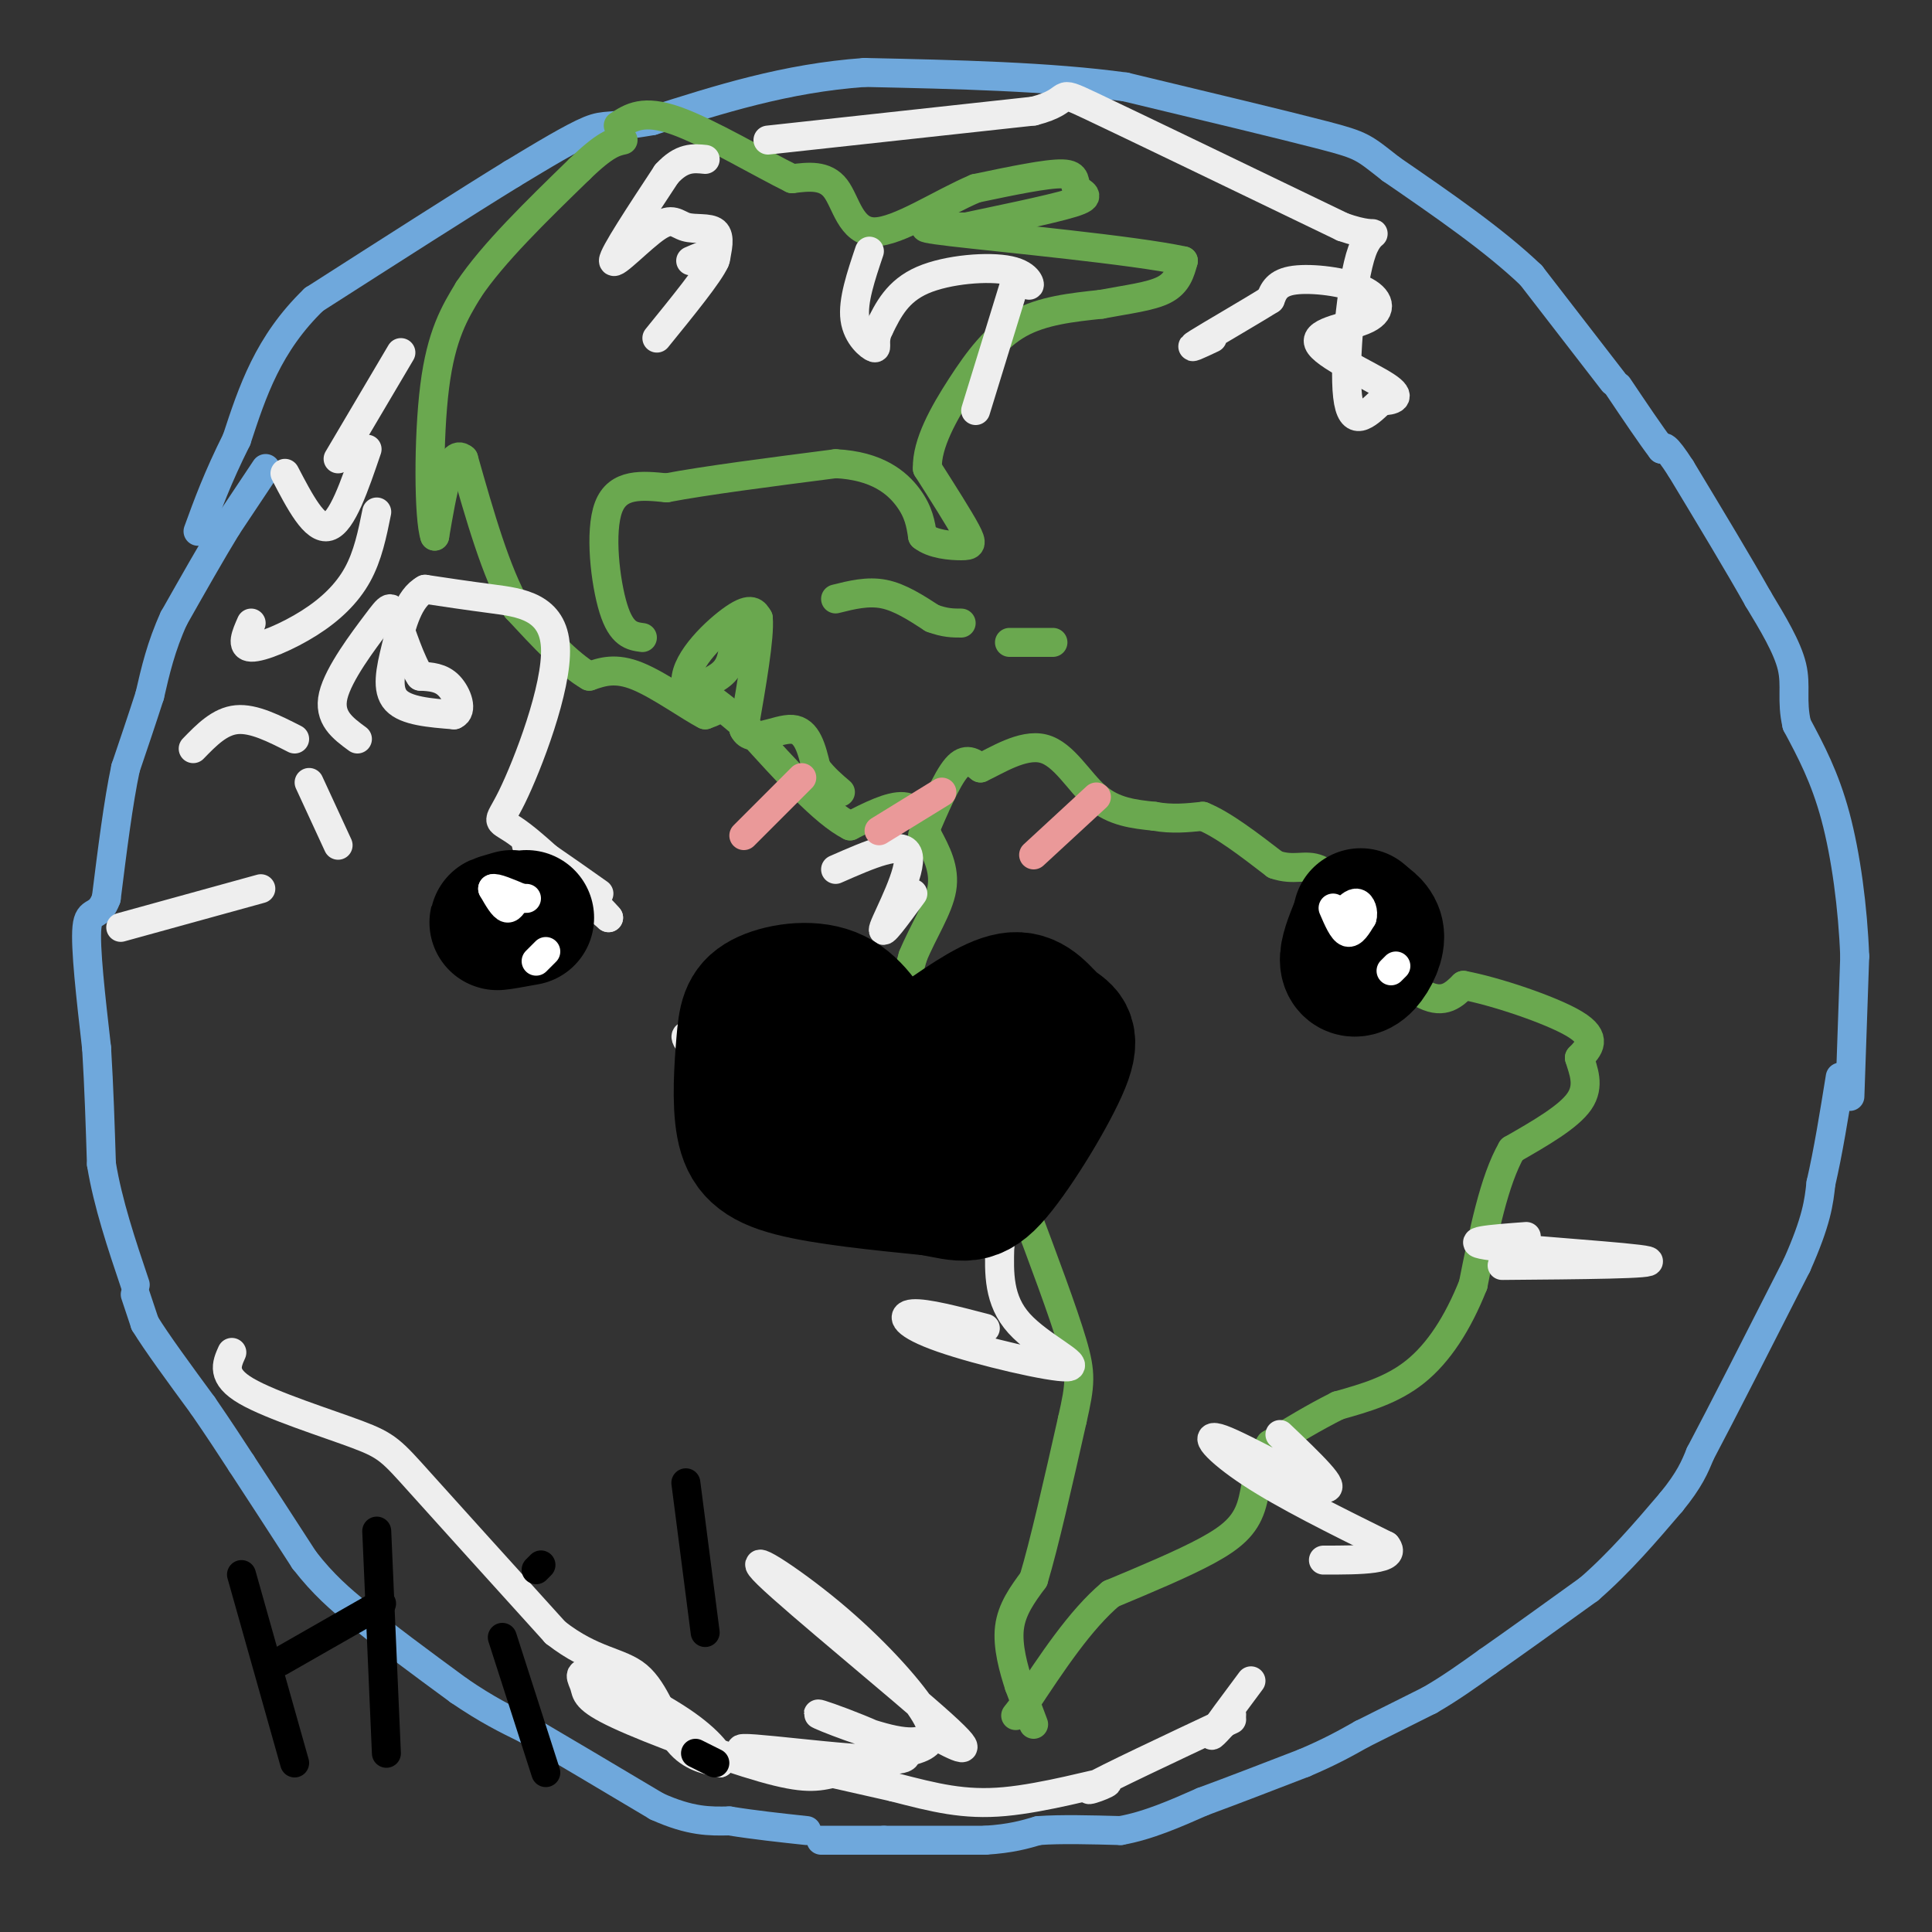 <svg viewBox='0 0 400 400' version='1.1' xmlns='http://www.w3.org/2000/svg' xmlns:xlink='http://www.w3.org/1999/xlink'><rect x="0" y="0" width="400" height="400" fill="#333333" stroke="none"/><g fill='none' stroke='#6fa8dc' stroke-width='6' stroke-linecap='round' stroke-linejoin='round'><path d='M55,97c0.000,0.000 -8.000,12.000 -8,12'/><path d='M47,109c-3.167,5.167 -7.083,12.083 -11,19'/><path d='M36,128c-2.667,5.833 -3.833,10.917 -5,16'/><path d='M31,144c-1.667,5.167 -3.333,10.083 -5,15'/><path d='M26,159c-1.500,7.000 -2.750,17.000 -4,27'/><path d='M22,186c-1.600,4.422 -3.600,1.978 -4,6c-0.400,4.022 0.800,14.511 2,25'/><path d='M20,217c0.500,8.167 0.750,16.083 1,24'/><path d='M21,241c1.333,8.167 4.167,16.583 7,25'/><path d='M28,268c0.000,0.000 2.000,6.000 2,6'/><path d='M30,274c2.333,3.833 7.167,10.417 12,17'/><path d='M42,291c3.333,4.833 5.667,8.417 8,12'/><path d='M50,303c3.500,5.333 8.250,12.667 13,20'/><path d='M63,323c4.000,5.167 7.500,8.083 11,11'/><path d='M74,334c5.333,4.500 13.167,10.250 21,16'/><path d='M95,350c5.833,4.000 9.917,6.000 14,8'/><path d='M109,358c6.833,4.000 16.917,10.000 27,16'/><path d='M136,374c7.000,3.167 11.000,3.083 15,3'/><path d='M151,377c5.167,0.833 10.583,1.417 16,2'/><path d='M170,381c0.000,0.000 13.000,0.000 13,0'/><path d='M183,381c5.667,0.000 13.333,0.000 21,0'/><path d='M204,381c5.333,-0.333 8.167,-1.167 11,-2'/><path d='M215,379c4.667,-0.333 10.833,-0.167 17,0'/><path d='M232,379c5.667,-1.000 11.333,-3.500 17,-6'/><path d='M249,373c6.333,-2.333 13.667,-5.167 21,-8'/><path d='M270,365c5.500,-2.333 8.750,-4.167 12,-6'/><path d='M282,359c4.333,-2.167 9.167,-4.583 14,-7'/><path d='M296,352c4.333,-2.500 8.167,-5.250 12,-8'/><path d='M308,344c5.500,-3.833 13.250,-9.417 21,-15'/><path d='M329,329c6.333,-5.500 11.667,-11.750 17,-18'/><path d='M346,311c3.833,-4.667 4.917,-7.333 6,-10'/><path d='M352,301c4.333,-8.167 12.167,-23.583 20,-39'/><path d='M372,262c4.167,-9.333 4.583,-13.167 5,-17'/><path d='M377,245c1.500,-6.500 2.750,-14.250 4,-22'/><path d='M383,227c0.000,0.000 1.000,-29.000 1,-29'/><path d='M384,198c-0.378,-10.111 -1.822,-20.889 -4,-29c-2.178,-8.111 -5.089,-13.556 -8,-19'/><path d='M372,150c-1.156,-5.000 -0.044,-8.000 -1,-12c-0.956,-4.000 -3.978,-9.000 -7,-14'/><path d='M364,124c-3.833,-6.833 -9.917,-16.917 -16,-27'/><path d='M348,97c-3.333,-5.167 -3.667,-4.583 -4,-4'/><path d='M344,93c-2.167,-2.833 -5.583,-7.917 -9,-13'/><path d='M334,79c0.000,0.000 -17.000,-22.000 -17,-22'/><path d='M317,57c-7.667,-7.333 -18.333,-14.667 -29,-22'/><path d='M288,35c-5.800,-4.533 -5.800,-4.867 -14,-7c-8.200,-2.133 -24.600,-6.067 -41,-10'/><path d='M233,18c-15.833,-2.167 -34.917,-2.583 -54,-3'/><path d='M179,15c-16.333,1.167 -30.167,5.583 -44,10'/><path d='M135,25c-9.022,1.600 -9.578,0.600 -13,2c-3.422,1.400 -9.711,5.200 -16,9'/><path d='M106,36c-9.500,5.833 -25.250,15.917 -41,26'/><path d='M65,62c-9.500,9.167 -12.750,19.083 -16,29'/><path d='M49,91c-4.000,8.000 -6.000,13.500 -8,19'/></g>
<g fill='none' stroke='#6aa84f' stroke-width='6' stroke-linecap='round' stroke-linejoin='round'><path d='M214,357c0.000,0.000 -3.000,-8.000 -3,-8'/><path d='M211,349c-1.133,-3.467 -2.467,-8.133 -2,-12c0.467,-3.867 2.733,-6.933 5,-10'/><path d='M214,327c2.167,-7.167 5.083,-20.083 8,-33'/><path d='M222,294c1.689,-7.444 1.911,-9.556 0,-16c-1.911,-6.444 -5.956,-17.222 -10,-28'/><path d='M212,250c-5.667,-7.833 -14.833,-13.417 -24,-19'/><path d='M188,231c-4.578,-6.022 -4.022,-11.578 -3,-17c1.022,-5.422 2.511,-10.711 4,-16'/><path d='M189,198c2.089,-5.111 5.311,-9.889 6,-14c0.689,-4.111 -1.156,-7.556 -3,-11'/><path d='M192,173c-1.089,-3.222 -2.311,-5.778 -5,-6c-2.689,-0.222 -6.844,1.889 -11,4'/><path d='M176,171c-5.333,-2.667 -13.167,-11.333 -21,-20'/><path d='M155,151c-5.667,-5.000 -9.333,-7.500 -13,-10'/><path d='M142,141c-0.022,-4.444 6.422,-10.556 10,-13c3.578,-2.444 4.289,-1.222 5,0'/><path d='M157,128c0.333,3.833 -1.333,13.417 -3,23'/><path d='M154,151c1.533,3.222 6.867,-0.222 10,0c3.133,0.222 4.067,4.111 5,8'/><path d='M169,159c1.667,2.167 3.333,3.583 5,5'/><path d='M152,132c-0.167,2.583 -0.333,5.167 -2,7c-1.667,1.833 -4.833,2.917 -8,4'/><path d='M142,143c0.178,1.200 4.622,2.200 6,3c1.378,0.800 -0.311,1.400 -2,2'/><path d='M146,148c-2.978,-1.467 -9.422,-6.133 -14,-8c-4.578,-1.867 -7.289,-0.933 -10,0'/><path d='M122,140c-4.167,-2.333 -9.583,-8.167 -15,-14'/><path d='M107,126c-4.333,-7.500 -7.667,-19.250 -11,-31'/><path d='M96,95c-2.833,-2.500 -4.417,6.750 -6,16'/><path d='M90,111c-1.244,-3.511 -1.356,-20.289 0,-31c1.356,-10.711 4.178,-15.356 7,-20'/><path d='M97,60c5.000,-7.500 14.000,-16.250 23,-25'/><path d='M120,35c5.333,-5.167 7.167,-5.583 9,-6'/><path d='M133,132c-2.156,-0.289 -4.311,-0.578 -6,-6c-1.689,-5.422 -2.911,-15.978 -1,-21c1.911,-5.022 6.956,-4.511 12,-4'/><path d='M138,101c7.833,-1.500 21.417,-3.250 35,-5'/><path d='M173,96c8.644,0.422 12.756,3.978 15,7c2.244,3.022 2.622,5.511 3,8'/><path d='M191,111c2.119,1.714 5.917,2.000 8,2c2.083,0.000 2.452,-0.286 1,-3c-1.452,-2.714 -4.726,-7.857 -8,-13'/><path d='M192,97c-0.167,-5.131 3.417,-11.458 7,-17c3.583,-5.542 7.167,-10.298 12,-13c4.833,-2.702 10.917,-3.351 17,-4'/><path d='M228,63c5.356,-1.022 10.244,-1.578 13,-3c2.756,-1.422 3.378,-3.711 4,-6'/><path d='M245,54c-10.178,-2.222 -37.622,-4.778 -48,-6c-10.378,-1.222 -3.689,-1.111 3,-1'/><path d='M200,47c5.396,-1.163 17.384,-3.569 22,-5c4.616,-1.431 1.858,-1.885 1,-3c-0.858,-1.115 0.183,-2.890 -3,-3c-3.183,-0.110 -10.592,1.445 -18,3'/><path d='M202,39c-7.167,3.012 -16.083,9.042 -21,9c-4.917,-0.042 -5.833,-6.155 -8,-9c-2.167,-2.845 -5.583,-2.423 -9,-2'/><path d='M164,37c-6.200,-3.022 -17.200,-9.578 -24,-12c-6.800,-2.422 -9.400,-0.711 -12,1'/><path d='M173,124c3.333,-0.833 6.667,-1.667 10,-1c3.333,0.667 6.667,2.833 10,5'/><path d='M193,128c2.667,1.000 4.333,1.000 6,1'/><path d='M209,133c0.000,0.000 9.000,0.000 9,0'/><path d='M191,173c2.500,-5.833 5.000,-11.667 7,-14c2.000,-2.333 3.500,-1.167 5,0'/><path d='M203,159c3.202,-1.452 8.708,-5.083 13,-4c4.292,1.083 7.369,6.881 11,10c3.631,3.119 7.815,3.560 12,4'/><path d='M239,169c3.667,0.667 6.833,0.333 10,0'/><path d='M249,169c4.167,1.667 9.583,5.833 15,10'/><path d='M264,179c3.933,1.378 6.267,-0.178 9,1c2.733,1.178 5.867,5.089 9,9'/><path d='M282,189c1.000,2.071 -1.000,2.750 1,6c2.000,3.250 8.000,9.071 12,11c4.000,1.929 6.000,-0.036 8,-2'/><path d='M303,204c6.311,1.156 18.089,5.044 23,8c4.911,2.956 2.956,4.978 1,7'/><path d='M327,219c0.778,2.644 2.222,5.756 0,9c-2.222,3.244 -8.111,6.622 -14,10'/><path d='M313,238c-3.667,6.333 -5.833,17.167 -8,28'/><path d='M305,266c-3.200,8.044 -7.200,14.156 -12,18c-4.800,3.844 -10.400,5.422 -16,7'/><path d='M277,291c-5.000,2.500 -9.500,5.250 -14,8'/><path d='M263,299c-2.774,3.750 -2.708,9.125 -4,13c-1.292,3.875 -3.940,6.250 -9,9c-5.060,2.750 -12.530,5.875 -20,9'/><path d='M230,330c-6.333,5.333 -12.167,14.167 -18,23'/><path d='M212,353c-3.000,3.833 -1.500,1.917 0,0'/></g>
<g fill='none' stroke='#eeeeee' stroke-width='6' stroke-linecap='round' stroke-linejoin='round'><path d='M48,280c-1.113,2.476 -2.226,4.952 3,8c5.226,3.048 16.792,6.667 23,9c6.208,2.333 7.060,3.381 13,10c5.940,6.619 16.970,18.810 28,31'/><path d='M115,338c7.810,6.119 13.333,5.917 17,9c3.667,3.083 5.476,9.452 8,13c2.524,3.548 5.762,4.274 9,5'/><path d='M149,365c0.928,-0.413 -1.252,-3.945 -7,-8c-5.748,-4.055 -15.066,-8.632 -19,-10c-3.934,-1.368 -2.485,0.473 -2,2c0.485,1.527 0.006,2.739 7,6c6.994,3.261 21.460,8.570 30,11c8.540,2.430 11.154,1.980 15,1c3.846,-0.980 8.923,-2.490 14,-4'/><path d='M187,363c3.148,-0.902 4.019,-1.158 5,-2c0.981,-0.842 2.072,-2.270 -1,-7c-3.072,-4.730 -10.308,-12.763 -19,-20c-8.692,-7.237 -18.840,-13.679 -13,-8c5.840,5.679 27.669,23.480 36,31c8.331,7.520 3.166,4.760 -2,2'/><path d='M193,359c-1.055,1.001 -2.691,2.503 -9,1c-6.309,-1.503 -17.289,-6.011 -14,-5c3.289,1.011 20.847,7.541 17,9c-3.847,1.459 -29.099,-2.155 -33,-2c-3.901,0.155 13.550,4.077 31,8'/><path d='M185,370c8.592,2.220 14.571,3.770 23,3c8.429,-0.770 19.308,-3.861 21,-4c1.692,-0.139 -5.802,2.675 -3,1c2.802,-1.675 15.901,-7.837 29,-14'/><path d='M255,355c-2.333,2.583 -4.667,5.167 -4,4c0.667,-1.167 4.333,-6.083 8,-11'/><path d='M265,297c6.190,5.899 12.381,11.798 9,11c-3.381,-0.798 -16.333,-8.292 -21,-10c-4.667,-1.708 -1.048,2.369 6,7c7.048,4.631 17.524,9.815 28,15'/><path d='M287,320c2.500,3.000 -5.250,3.000 -13,3'/><path d='M316,256c-7.178,0.533 -14.356,1.067 -7,2c7.356,0.933 29.244,2.267 32,3c2.756,0.733 -13.622,0.867 -30,1'/><path d='M204,275c-6.158,-1.606 -12.316,-3.212 -15,-3c-2.684,0.212 -1.895,2.242 6,5c7.895,2.758 22.895,6.242 26,6c3.105,-0.242 -5.684,-4.212 -10,-9c-4.316,-4.788 -4.158,-10.394 -4,-16'/><path d='M207,258c-11.167,-9.833 -37.083,-26.417 -63,-43'/><path d='M144,215c-7.167,-3.500 6.417,9.250 20,22'/><path d='M189,185c-3.422,4.689 -6.844,9.378 -6,7c0.844,-2.378 5.956,-11.822 5,-15c-0.956,-3.178 -7.978,-0.089 -15,3'/><path d='M124,185c-7.667,-5.417 -15.333,-10.833 -15,-10c0.333,0.833 8.667,7.917 17,15'/><path d='M126,190c-1.136,-1.507 -12.476,-12.774 -18,-17c-5.524,-4.226 -5.233,-1.411 -2,-8c3.233,-6.589 9.409,-22.582 9,-31c-0.409,-8.418 -7.403,-9.262 -13,-10c-5.597,-0.738 -9.799,-1.369 -14,-2'/><path d='M88,122c-3.381,1.786 -4.833,7.250 -6,12c-1.167,4.750 -2.048,8.786 0,11c2.048,2.214 7.024,2.607 12,3'/><path d='M94,148c1.911,-0.778 0.689,-4.222 -1,-6c-1.689,-1.778 -3.844,-1.889 -6,-2'/><path d='M87,140c-1.978,-2.877 -3.922,-9.070 -5,-12c-1.078,-2.930 -1.290,-2.596 -4,1c-2.710,3.596 -7.917,10.456 -9,15c-1.083,4.544 1.959,6.772 5,9'/><path d='M70,175c0.000,0.000 -6.000,-13.000 -6,-13'/><path d='M54,184c0.000,0.000 -29.000,8.000 -29,8'/><path d='M61,153c-4.250,-2.167 -8.500,-4.333 -12,-4c-3.500,0.333 -6.250,3.167 -9,6'/><path d='M78,106c-0.917,4.542 -1.833,9.083 -4,13c-2.167,3.917 -5.583,7.208 -10,10c-4.417,2.792 -9.833,5.083 -12,5c-2.167,-0.083 -1.083,-2.542 0,-5'/><path d='M59,98c3.083,5.917 6.167,11.833 9,11c2.833,-0.833 5.417,-8.417 8,-16'/><path d='M83,73c0.000,0.000 -13.000,22.000 -13,22'/><path d='M202,85c0.000,0.000 8.000,-26.000 8,-26'/><path d='M210,59c1.901,-3.841 2.654,-0.442 3,0c0.346,0.442 0.285,-2.073 -4,-3c-4.285,-0.927 -12.796,-0.265 -18,2c-5.204,2.265 -7.102,6.132 -9,10'/><path d='M182,68c-1.345,2.643 -0.208,4.250 -1,4c-0.792,-0.250 -3.512,-2.357 -4,-6c-0.488,-3.643 1.256,-8.821 3,-14'/><path d='M143,54c3.083,-1.333 6.167,-2.667 5,0c-1.167,2.667 -6.583,9.333 -12,16'/><path d='M148,54c0.587,-2.507 1.174,-5.014 0,-6c-1.174,-0.986 -4.108,-0.450 -6,-1c-1.892,-0.550 -2.740,-2.187 -6,0c-3.260,2.187 -8.931,8.196 -9,7c-0.069,-1.196 5.466,-9.598 11,-18'/><path d='M138,36c3.167,-3.500 5.583,-3.250 8,-3'/><path d='M159,29c0.000,0.000 55.000,-6.000 55,-6'/><path d='M214,23c8.911,-2.267 3.689,-4.933 12,-1c8.311,3.933 30.156,14.467 52,25'/><path d='M278,47c9.214,3.226 6.250,-1.208 4,5c-2.250,6.208 -3.786,23.060 -3,30c0.786,6.940 3.893,3.970 7,1'/><path d='M286,83c2.311,-0.037 4.589,-0.629 1,-3c-3.589,-2.371 -13.045,-6.519 -14,-9c-0.955,-2.481 6.589,-3.294 10,-5c3.411,-1.706 2.688,-4.306 -1,-6c-3.688,-1.694 -10.339,-2.484 -14,-2c-3.661,0.484 -4.330,2.242 -5,4'/><path d='M263,62c-4.244,2.667 -12.356,7.333 -15,9c-2.644,1.667 0.178,0.333 3,-1'/></g>
<g fill='none' stroke='#000000' stroke-width='28' stroke-linecap='round' stroke-linejoin='round'><path d='M281,192c-1.077,2.690 -2.155,5.381 -2,7c0.155,1.619 1.542,2.167 3,1c1.458,-1.167 2.988,-4.048 3,-6c0.012,-1.952 -1.494,-2.976 -3,-4'/><path d='M282,190c-0.500,-0.667 -0.250,-0.333 0,0'/><path d='M106,190c-1.750,0.500 -3.500,1.000 -3,1c0.500,0.000 3.250,-0.500 6,-1'/><path d='M182,217c-2.753,-4.610 -5.507,-9.220 -10,-11c-4.493,-1.780 -10.726,-0.731 -14,1c-3.274,1.731 -3.589,4.144 -4,9c-0.411,4.856 -0.918,12.153 0,17c0.918,4.847 3.262,7.242 10,9c6.738,1.758 17.869,2.879 29,4'/><path d='M193,246c6.570,1.233 8.495,2.317 13,-3c4.505,-5.317 11.589,-17.033 14,-23c2.411,-5.967 0.149,-6.183 -2,-8c-2.149,-1.817 -4.185,-5.233 -8,-5c-3.815,0.233 -9.407,4.117 -15,8'/><path d='M195,215c-5.444,6.133 -11.556,17.467 -16,20c-4.444,2.533 -7.222,-3.733 -10,-10'/><path d='M169,225c-1.667,-1.833 -0.833,-1.417 0,-1'/></g>
<g fill='none' stroke='#ea9999' stroke-width='6' stroke-linecap='round' stroke-linejoin='round'><path d='M166,161c0.000,0.000 -12.000,12.000 -12,12'/><path d='M195,164c0.000,0.000 -13.000,8.000 -13,8'/><path d='M227,165c0.000,0.000 -13.000,12.000 -13,12'/></g>
<g fill='none' stroke='#ffffff' stroke-width='6' stroke-linecap='round' stroke-linejoin='round'><path d='M276,188c1.000,2.333 2.000,4.667 3,5c1.000,0.333 2.000,-1.333 3,-3'/><path d='M282,190c0.378,-1.222 -0.178,-2.778 -1,-3c-0.822,-0.222 -1.911,0.889 -3,2'/><path d='M278,189c-0.500,0.333 -0.250,0.167 0,0'/><path d='M289,200c0.000,0.000 -1.000,1.000 -1,1'/><path d='M109,186c0.000,0.000 -2.000,0.000 -2,0'/><path d='M107,186c-0.622,0.622 -1.178,2.178 -2,2c-0.822,-0.178 -1.911,-2.089 -3,-4'/><path d='M102,184c0.500,-0.333 3.250,0.833 6,2'/><path d='M113,197c0.000,0.000 -2.000,2.000 -2,2'/></g>
<g fill='none' stroke='#000000' stroke-width='6' stroke-linecap='round' stroke-linejoin='round'><path d='M50,326c0.000,0.000 11.000,39.000 11,39'/><path d='M58,344c0.000,0.000 21.000,-12.000 21,-12'/><path d='M78,317c0.000,0.000 2.000,46.000 2,46'/><path d='M104,339c0.000,0.000 9.000,28.000 9,28'/><path d='M112,324c0.000,0.000 -1.000,1.000 -1,1'/><path d='M148,365c0.000,0.000 -4.000,-2.000 -4,-2'/><path d='M146,338c0.000,0.000 -4.000,-31.000 -4,-31'/></g>
</svg>